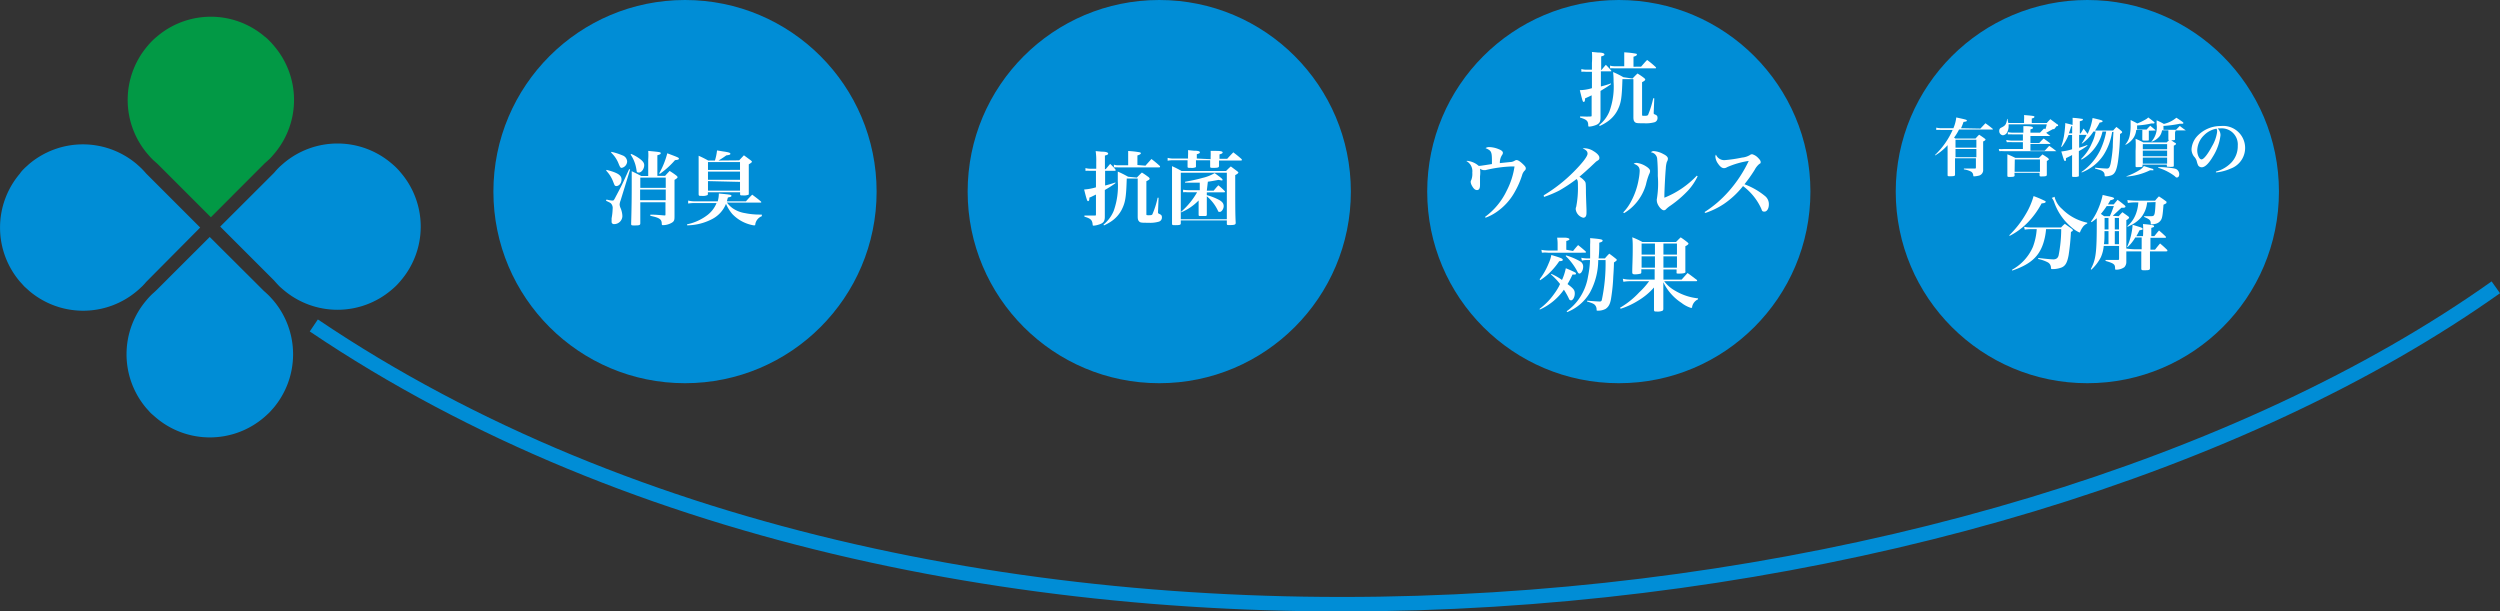 <svg xmlns="http://www.w3.org/2000/svg" viewBox="0 0 262.26 64.14"><rect x="0" y="0" width="262.26" height="64.14" fill="#333333" stroke="none"/><defs><style>.cls-1{fill:#008dd6;}.cls-2{fill:#fff;}.cls-3{fill:#029945;}.cls-4{fill:none;stroke:#008dd6;stroke-miterlimit:10;stroke-width:1.52px;}</style></defs><g id="レイヤー_2" data-name="レイヤー 2"><g id="レイヤー_1-2" data-name="レイヤー 1"><circle class="cls-1" cx="71.86" cy="20.1" r="20.1"/><circle class="cls-1" cx="121.61" cy="20.1" r="20.1"/><circle class="cls-1" cx="169.82" cy="20.1" r="20.1"/><circle class="cls-1" cx="218.97" cy="20.1" r="20.1"/><path class="cls-2" d="M63.63,17.82c1.15.29,1.57.56,1.57,1s-.29.7-.55.7a.24.24,0,0,1-.14-.05c-.05-.06-.05-.06-.18-.39a3.46,3.46,0,0,0-.74-1.18Zm0,3.11a2.66,2.66,0,0,0,.62.11c.12,0,.14,0,.37-.46.64-1.2.66-1.25,1.38-2.84l.1.05-1,3.25a1.39,1.39,0,0,0-.1.42,1.16,1.16,0,0,0,.11.39,2.33,2.33,0,0,1,.18.82.86.86,0,0,1-.87.84.24.24,0,0,1-.26-.27s0-.2,0-.34a6.36,6.36,0,0,0,.11-1,.7.7,0,0,0-.16-.54c-.08-.08-.11-.1-.54-.3Zm.52-5a6.66,6.66,0,0,1,1.15.37.72.72,0,0,1,.49.63.71.71,0,0,1-.57.68c-.12,0-.17-.05-.33-.45A3.18,3.18,0,0,0,64.1,16Zm2.07.22a4.32,4.32,0,0,1,1,.59c.26.22.36.38.36.59,0,.38-.28.77-.56.77s-.21-.1-.27-.39a3.7,3.7,0,0,0-.6-1.5Zm3.55,2.3c.2-.23.27-.3.48-.52.32.21.42.27.72.5.07.07.11.11.11.16s-.07.14-.32.28v1.91c0,.75,0,1.15,0,1.8,0,.46,0,.6-.26.77a1.88,1.88,0,0,1-.93.27c-.11,0-.14,0-.15-.15,0-.48-.25-.63-1.2-.83v-.12c.51,0,.51,0,1.47.08.11,0,.12,0,.12-.14V21.22H67.17v2.19c0,.21-.09.24-.6.24-.33,0-.36,0-.36-.2.05-1.69.06-2.78.06-4,0-.67,0-.89,0-1.49.44.21.57.28,1,.5H68V16.73a5.84,5.84,0,0,0,0-.9c1.26.12,1.31.13,1.31.24s-.08.13-.35.22v2.16Zm.07,1.26V18.63H67.17v1.08Zm-2.69.17V21h2.69V19.88Zm2-1.69A8.55,8.55,0,0,0,70,16.08c1.12.42,1.22.46,1.22.56s-.11.13-.41.16a8.78,8.78,0,0,1-1.59,1.44Z"/><path class="cls-2" d="M79.92,22.68a1.09,1.09,0,0,0-.69.86c0,.06,0,.1-.09.1h0l-.08,0a4,4,0,0,1-2.24-1.19,4.21,4.21,0,0,1-.66-1.07A3.09,3.09,0,0,1,74.67,23a5.84,5.84,0,0,1-2.59.64l0-.11a5.23,5.23,0,0,0,2.17-1,3,3,0,0,0,.92-1.23h-2.3a4.94,4.94,0,0,0-.68.05l0-.31a2.92,2.92,0,0,0,.73.08h2.37a2.89,2.89,0,0,0,.12-.82c1.27.12,1.32.13,1.32.24s-.09.11-.37.18c-.05.17-.06.23-.11.4h2c.38-.42.38-.42.66-.7.41.31.54.4.94.74,0,0,0,.06,0,.09s0,0-.09,0H76.26a2.73,2.73,0,0,0,.59.59,3.14,3.14,0,0,0,1.32.52,7.59,7.59,0,0,0,1.54.15h.21Zm-2.38-5.86.5-.53.72.53c.08.07.12.11.12.15s-.06.11-.33.27v1c0,.89,0,1.29,0,2,0,.1,0,.14,0,.17a1.23,1.23,0,0,1-.61.09c-.26,0-.3,0-.3-.15v-.18H74.26v.17a.14.14,0,0,1-.05.13,1.25,1.25,0,0,1-.6.08c-.26,0-.32,0-.32-.2,0-.8,0-1.2,0-1.88,0-.93,0-1.61,0-2.13a9.93,9.93,0,0,1,1,.5H75a5.57,5.57,0,0,0,.22-1.06l.66.11c.57.08.74.14.74.24s-.12.13-.43.17a8.1,8.1,0,0,1-.82.54Zm.09,1V17H74.27v.83ZM74.27,18v.86h3.36V18Zm0,1V20h3.36v-.92Z"/><path class="cls-2" d="M168,7.35c.19-.24.25-.31.46-.55a8.09,8.09,0,0,1,.57.61.21.21,0,0,1,0,.07s0,0-.09,0h-1V9.07A10.86,10.86,0,0,0,169,8.75l0,.08c-.35.25-.35.25-1.1.71v1.07c0,.91,0,1.49,0,1.73,0,.51-.16.7-.73.86a2,2,0,0,1-.44.08c-.09,0-.11,0-.12-.15,0-.46-.2-.6-.86-.8v-.11l.33,0a7.44,7.44,0,0,0,.76,0c.1,0,.13,0,.13-.14V10l-.38.18-.31.14c0,.31-.06.37-.15.37s-.11-.05-.4-1.23A4.76,4.76,0,0,0,167,9.25V7.53h-.65a2.53,2.53,0,0,0-.46,0l0-.29a1.77,1.77,0,0,0,.5.07H167V6.6A8.14,8.14,0,0,0,167,5.45l.63.06c.51,0,.68.1.68.2s-.09.14-.34.21V7.35Zm3.26.89c.22-.24.29-.31.52-.53a6.58,6.58,0,0,1,.7.48c.08.07.11.11.11.15s0,.12-.33.28V12c0,.14,0,.15.21.15s.35,0,.42-.1a10,10,0,0,0,.54-1.74h.11l-.06,1.52v0c0,.09,0,.13.09.16.26.11.31.18.31.39a.45.45,0,0,1-.3.44,3.41,3.41,0,0,1-1.13.11c-.61,0-.8,0-.92-.1s-.18-.22-.18-.53v-4H170.2c-.06,2-.14,2.51-.52,3.27a3.26,3.26,0,0,1-1.13,1.24,4.8,4.8,0,0,1-.74.41l-.05-.1a3.57,3.57,0,0,0,1.07-1.42,7.58,7.58,0,0,0,.44-3.14,7.74,7.74,0,0,0-.05-1,9.07,9.07,0,0,1,1.08.54Zm.9-1.25c.27-.31.35-.41.63-.7a9,9,0,0,1,.89.74s.05.06.05.08,0,.06-.08.06h-4.3a3.14,3.14,0,0,0-.45,0l0-.29a1.57,1.57,0,0,0,.49.07h1V6.38c0-.35,0-.52,0-.89a9,9,0,0,1,1.23.14c.07,0,.1.07.1.11s-.07.13-.36.21V7Z"/><path class="cls-2" d="M155.79,22.75A7.29,7.29,0,0,0,158.06,20a8,8,0,0,0,.82-2.54h-.26a13.61,13.61,0,0,0-2.8.39l-.15,0a.82.82,0,0,1-.41-.15,3.11,3.11,0,0,1,0,.8c0,.26,0,.44,0,.53s0,.34,0,.4c0,.34-.11.51-.32.51s-.37-.17-.53-.46a1,1,0,0,1-.13-.38.36.36,0,0,1,.06-.21,1.76,1.76,0,0,0,.11-.78,1.21,1.21,0,0,0-.63-1.22.51.51,0,0,1,.22,0,2.13,2.13,0,0,1,1.08.51c.17,0,.17,0,1.39-.19,0-.14,0-.19,0-.3,0-1-.06-1.11-.67-1.37a.61.61,0,0,1,.36-.11,2.74,2.74,0,0,1,1,.21c.31.12.46.24.46.4a.37.37,0,0,1-.08.21,1.47,1.47,0,0,0-.24.86l1.06-.11a.93.93,0,0,0,.51-.15.39.39,0,0,1,.18-.06c.14,0,.34.12.61.37s.36.37.36.49a.3.3,0,0,1-.13.26,1.12,1.12,0,0,0-.26.48,8.77,8.77,0,0,1-.72,1.66,6.19,6.19,0,0,1-2,2.22,5.1,5.1,0,0,1-1.11.57Z"/><path class="cls-2" d="M161.94,20.49A16.1,16.1,0,0,0,165.11,18c.91-.92,1.43-1.6,1.43-1.88s-.2-.4-.51-.56a.84.84,0,0,1,.27,0,1.75,1.75,0,0,1,.86.29c.39.23.62.49.62.68s0,.21-.34.42l-.55.52c-.6.55-.6.55-1.2,1.07a1.93,1.93,0,0,1,.58.5c.08.12.09.21.1.84,0,.39,0,.5.06,2.11,0,.12,0,.24,0,.33,0,.35-.11.52-.35.52a1.05,1.05,0,0,1-.78-.88.58.58,0,0,1,.05-.27,10.06,10.06,0,0,0,.18-2.2c0-.43,0-.55-.14-.71a16.18,16.18,0,0,1-1.82,1.21,11.88,11.88,0,0,1-1.6.67Z"/><path class="cls-2" d="M170.28,22.28a4.69,4.69,0,0,0,.79-1.08,7.63,7.63,0,0,0,.84-2.42,5.41,5.41,0,0,0,.1-.86c0-.37-.18-.59-.63-.74a.48.48,0,0,1,.33-.09,2.37,2.37,0,0,1,.95.35c.29.18.44.35.44.5a.69.69,0,0,1-.1.33,6.67,6.67,0,0,0-.33,1.08,5.19,5.19,0,0,1-1.3,2.23,4.89,4.89,0,0,1-1,.78Zm7.81-3.79a6.14,6.14,0,0,1-1,1.49,11.52,11.52,0,0,1-1.85,1.59,3.07,3.07,0,0,0-.45.36.32.32,0,0,1-.24.13c-.28,0-.74-.6-.74-1a.41.41,0,0,1,0-.18,9.9,9.9,0,0,0,.1-2.42,18.12,18.12,0,0,0-.07-1.86.75.75,0,0,0-.65-.62.36.36,0,0,1,.3-.13,2.44,2.44,0,0,1,1,.31c.33.16.48.32.48.49a.65.65,0,0,1-.11.33,2.75,2.75,0,0,0-.11.68c-.06.6-.15,2.4-.15,2.88v.2A9.53,9.53,0,0,0,178,18.43Z"/><path class="cls-2" d="M178.81,22.25a11.85,11.85,0,0,0,2.53-2.17,13.54,13.54,0,0,0,2.11-3.2,9,9,0,0,0-2.28.66.56.56,0,0,1-.32.1c-.2,0-.4-.15-.62-.47a1.43,1.43,0,0,1-.28-.73.39.39,0,0,1,.06-.22.94.94,0,0,0,.9.58,14.56,14.56,0,0,0,1.84-.27,1.92,1.92,0,0,0,.83-.27.36.36,0,0,1,.23-.08,1.32,1.32,0,0,1,.62.38c.18.18.27.31.27.43s0,.14-.14.21a2,2,0,0,0-.49.62A15.14,15.14,0,0,1,183,19.33a7.47,7.47,0,0,1,2.2,1.27,1.09,1.09,0,0,1,.36.85c0,.43-.2.75-.46.75s-.25-.1-.35-.34a6.1,6.1,0,0,0-1.9-2.34,9,9,0,0,1-2,1.87,8.05,8.05,0,0,1-1.95.95Z"/><path class="cls-2" d="M161.52,29.29a7.1,7.1,0,0,0,.94-1.66,3.61,3.61,0,0,0,.28-.88c1,.29,1.2.38,1.2.5s-.09.13-.37.15a7.37,7.37,0,0,1-.8,1,6.22,6.22,0,0,1-1.21,1Zm1.22-.56a6,6,0,0,1,1.12.64,5.71,5.71,0,0,0,.4-1.23c.41.16.93.4,1,.46s.06,0,.06.09,0,.08-.09.11l-.16,0-.11,0a9.16,9.16,0,0,1-.52,1c.65.49.76.63.76,1s-.2.71-.39.71a.24.24,0,0,1-.22-.17,7.65,7.65,0,0,0-.53-.95,6.16,6.16,0,0,1-2.54,2.09l0-.09A6.85,6.85,0,0,0,163,30.88a6.58,6.58,0,0,0,.56-.88.87.87,0,0,1,.1-.2,6.4,6.4,0,0,0-.95-1Zm2.28-2.4c.22-.27.29-.36.53-.62.35.28.46.37.81.68,0,0,0,0,0,.06s0,.06-.07.06H162.4a3.36,3.36,0,0,0-.65,0l-.05-.3a4.29,4.29,0,0,0,.7.07h1v-.7a4.29,4.29,0,0,0-.05-.65c.18,0,.32,0,.4,0l.37,0c.3,0,.52.08.52.16s-.1.13-.33.19v.92Zm-.74.46a6.77,6.77,0,0,1,1.47.62.62.62,0,0,1,.33.57,1,1,0,0,1-.22.63.33.33,0,0,1-.16.09c-.1,0-.15-.05-.29-.33a6.41,6.41,0,0,0-1.16-1.51Zm3.38.49a7.16,7.16,0,0,1-.87,3.41,4.82,4.82,0,0,1-2.39,2.05l-.05-.09a5.34,5.34,0,0,0,1.24-1.23,5.67,5.67,0,0,0,1-2.41,10.5,10.5,0,0,0,.21-1.73h-.3a2.41,2.41,0,0,0-.55.06l-.07-.3a3.68,3.68,0,0,0,.62.07h.31c0-.44,0-.94,0-1.47a4.87,4.87,0,0,0,0-.66c1.08.09,1.31.14,1.31.25s-.08.15-.35.23c0,.55,0,.95-.07,1.65h.66a5.45,5.45,0,0,1,.46-.5c.33.24.43.32.74.57,0,0,.05.06.05.09s-.06.12-.3.26c0,0,0,.5-.07,1.47a18.8,18.8,0,0,1-.21,2.17c-.09.68-.26,1-.59,1.23a1.64,1.64,0,0,1-.81.19c-.13,0-.14,0-.14-.11a.7.7,0,0,0-.17-.48c-.12-.13-.27-.2-.83-.37v-.09c.55.05,1.17.09,1.33.09a.2.2,0,0,0,.21-.13,18.63,18.63,0,0,0,.4-4.22Z"/><path class="cls-2" d="M174.5,29.33h1.91l.62-.69c.43.3.55.41,1,.74a.11.11,0,0,1,0,.07s0,.05-.09.05h-3.36a3.59,3.59,0,0,0,1.15,1,5.91,5.91,0,0,0,2.4.8v.1a1.1,1.1,0,0,0-.62.79c0,.09,0,.11-.12.11a3.15,3.15,0,0,1-1-.53,5.37,5.37,0,0,1-1.9-2.16l0,1.08c0,.45,0,.68,0,1.72a.23.23,0,0,1-.09.19,1.35,1.35,0,0,1-.63.08c-.19,0-.25,0-.26-.18l0-.43c0-.58,0-.58,0-1.23v-.68a7,7,0,0,1-1.68,1.39,8,8,0,0,1-1.82.84l-.06-.11a8.65,8.65,0,0,0,2-1.6A8.15,8.15,0,0,0,173,29.5h-2a4.32,4.32,0,0,0-.7.06l-.06-.32a3.1,3.1,0,0,0,.76.09h2.58V28.25h-1.4v.28c0,.11,0,.16-.13.19a2.37,2.37,0,0,1-.54.06c-.21,0-.28-.05-.28-.22v0c0-.69.05-1.28.05-2.56,0-.37,0-.71-.05-1.11a8.66,8.66,0,0,1,1.07.5h3.52c.21-.22.28-.29.49-.49a8.15,8.15,0,0,1,.71.52c.07.06.11.11.11.15s-.09.14-.33.26v.52c0,.4,0,.65,0,2.07a.28.28,0,0,1,0,.16c-.07.08-.29.12-.63.12s-.29,0-.29-.2v-.23H174.5Zm-.89-3.78h-1.4v1.16h1.4Zm0,1.34h-1.4v1.19h1.4Zm2.31-.18V25.55H174.5v1.16Zm0,1.37V26.89H174.5v1.19Z"/><path class="cls-2" d="M210.79,24.67a10.38,10.38,0,0,0,1.71-2.19,7.69,7.69,0,0,0,.83-1.91,10.69,10.69,0,0,1,1.26.54.12.12,0,0,1,0,.07c0,.09-.12.13-.42.16a8.7,8.7,0,0,1-1.5,2.05,7.22,7.22,0,0,1-1.86,1.36Zm3.85-.63a6.77,6.77,0,0,1-.12.84c-.39,1.84-1.3,2.78-3.44,3.51l0-.1a5,5,0,0,0,2.18-2.39,6.43,6.43,0,0,0,.4-1.86H213a4,4,0,0,0-.6.05l-.06-.3a3.21,3.21,0,0,0,.65.07h3.23a3.48,3.48,0,0,1,.39-.38l.74.53c.06.06.1.1.1.14s0,.09-.2.18a24.14,24.14,0,0,1-.24,2.42c-.15.81-.34,1.14-.74,1.31a2.63,2.63,0,0,1-.94.17c-.15,0-.17,0-.18-.2a.64.64,0,0,0-.33-.51,3.93,3.93,0,0,0-1-.35v-.11c.64.08,1.36.15,1.59.15s.47-.09.55-.43a14.67,14.67,0,0,0,.27-2.74Zm.91-3.4a.37.37,0,0,0,0,.08,2.43,2.43,0,0,0,.78,1.21A5.13,5.13,0,0,0,217.87,23a5.33,5.33,0,0,0,1.09.36v.09a1.05,1.05,0,0,0-.49.4,2.61,2.61,0,0,0-.24.43c0,.08-.06.11-.09.11a3.27,3.27,0,0,1-.82-.54,6,6,0,0,1-1.84-2.67,1.36,1.36,0,0,0-.24-.42Z"/><path class="cls-2" d="M222.26,22.68c.16-.18.21-.24.39-.42l.56.4c.11.08.14.12.14.17s-.1.17-.29.26v2.84c0,.19,0,.75,0,1.52a.79.79,0,0,1-.21.58,1.45,1.45,0,0,1-.85.26c-.1,0-.11,0-.12-.15,0-.42-.13-.51-1-.77v-.1l.73,0,.49,0c.16,0,.2,0,.2-.13V25.8h-1.61a3.7,3.7,0,0,1-.3,1.18,4.69,4.69,0,0,1-1,1.31l-.06-.06c.54-1,.63-1.73.63-4.92v-.42a5.26,5.26,0,0,1-.55.42l-.06-.06a6.14,6.14,0,0,0,.7-1.2,7.85,7.85,0,0,0,.53-1.6l.51.12.4.09c.2.05.29.1.29.16s-.12.13-.4.19c-.12.22-.15.27-.25.43h.61l.4-.48c.29.21.38.28.65.5.12.09.18.16.18.22s-.06.08-.15.11l-.19,0-.08,0-.91.85Zm-.93,0c.17-.38.23-.53.42-1.06H221a7.27,7.27,0,0,1-.61.82l.34.24Zm-.14,2.94V24.25h-.42c0,.62,0,1-.06,1.37Zm0-1.55V22.86h-.41v1.21Zm.66,0h.44V22.86h-.44Zm.44.18h-.44v1.37h.44Zm2.52.52a9.92,9.92,0,0,0,0-1.27c1,.09,1.16.12,1.16.23s-.05.09-.29.18v.86H226c.21-.26.27-.34.49-.59.33.28.42.36.72.65,0,0,0,0,0,.06s0,.06-.11.06h-1.51v1.24h.48c.23-.29.3-.38.53-.65.34.29.44.38.76.69a.08.08,0,0,1,0,.07c0,.05,0,.07-.13.07h-1.69c0,1.25,0,1.25,0,1.74,0,.21-.07.24-.56.24-.3,0-.35,0-.35-.21,0-.82,0-1.17,0-1.77h-.7c-.28,0-.46,0-.87,0l0-.3a6.48,6.48,0,0,0,.91.08h.7c0-.13,0-.55,0-1.24H224a4.41,4.41,0,0,1-.79,1l-.07,0a6.77,6.77,0,0,0,.58-2.33l.35.11.38.12c.22.07.33.13.33.21s0,.07-.34.14c-.16.32-.22.43-.33.62Zm.43-3.54a2.89,2.89,0,0,1-.64,1.59,3.29,3.29,0,0,1-.78.65c-.11.07-.16.09-.61.32l-.05-.06a3.11,3.11,0,0,0,.93-1.36,4.13,4.13,0,0,0,.23-1.14h-.23a5.38,5.38,0,0,0-.87.06l-.05-.3a7.31,7.31,0,0,0,.91.06h2a4.16,4.16,0,0,1,.4-.45c.29.19.37.24.63.43s.16.15.16.21,0,.09-.12.14l-.19.1c-.09,1.21-.14,1.46-.33,1.69a.94.94,0,0,1-.4.28,1.82,1.82,0,0,1-.5.09c-.09,0-.1,0-.11-.09,0-.35-.12-.45-.69-.69v-.08l.42,0h.29c.4,0,.42-.06.49-1.48Z"/><path class="cls-2" d="M207.75,13.49l.53-.56c.34.24.44.32.77.59,0,0,0,.05,0,.07s0,0-.09,0h-3.45a5.38,5.38,0,0,1-.52.85l.13.09h2.12c.16-.17.2-.23.38-.4.27.18.35.23.59.41.06.05.08.08.08.11s-.06.11-.25.19v1.48c0,.37,0,.75,0,1.46a.6.6,0,0,1-.52.66,2.35,2.35,0,0,1-.42.06c-.07,0-.09,0-.1-.12a.49.49,0,0,0-.23-.38,2.38,2.38,0,0,0-.75-.23v-.09l1.12,0c.11,0,.14,0,.14-.13v-.95h-2.19v1.73c0,.13-.1.16-.5.16-.24,0-.28,0-.28-.14,0-.71,0-1.44,0-1.83V15.23A5.47,5.47,0,0,1,203,16.31l0-.06a8.27,8.27,0,0,0,1.84-2.62h-1.21a4.56,4.56,0,0,0-.51,0l0-.24a2.46,2.46,0,0,0,.53.06h1.27a4,4,0,0,0,.3-1.13c1,.22,1.11.24,1.11.33s-.09.1-.35.14a6.07,6.07,0,0,1-.26.66Zm-.42,2v-.83h-2.19v.83Zm-2.19,1h2.19v-.86h-2.19Z"/><path class="cls-2" d="M215.49,13.55l-.14,0-.7.38.44.34s0,0,0,0l0,0H213V15h.93a5.1,5.1,0,0,1,.46-.47c.29.21.38.27.69.51a.09.09,0,0,1,0,.06s0,0-.06,0H213v.71h1.5l.47-.51c.33.23.43.3.75.56l0,0s0,0-.05,0h-5.46a3,3,0,0,0-.47,0l-.06-.23a2.82,2.82,0,0,0,.53,0h2v-.71h-1.09a3.7,3.7,0,0,0-.6,0l-.06-.24a3,3,0,0,0,.66.07h1.09v-.65h-1.08a2.81,2.81,0,0,0-.5,0l0-.24a2.58,2.58,0,0,0,.55.06h1.08c0-.36,0-.46,0-.69.87,0,1,.07,1,.17s0,.08-.26.18v.34h1l.43-.44.13.08a2.23,2.23,0,0,0,.15-.52h-4a.53.53,0,0,1,0,.12,1.39,1.39,0,0,1-.19.79.56.56,0,0,1-.41.24.43.43,0,0,1-.38-.47.32.32,0,0,1,.19-.32c.45-.22.54-.34.64-.92h.05c0,.21.05.28.07.42h1.65v-.33a2.67,2.67,0,0,0,0-.5c1,.08,1.09.1,1.09.18s-.08.14-.28.18v.47h1.58c.16-.18.21-.24.37-.4l.71.53c.07,0,.1.09.1.13a.07.07,0,0,1,0,.06.29.29,0,0,1-.14,0Zm-4.15,4.83c0,.15-.08.18-.5.18-.22,0-.25,0-.26-.14,0-.49,0-.64,0-1.23s0-.65,0-1a7.54,7.54,0,0,1,.83.37h2.49l.36-.36c.27.16.35.22.6.39,0,.05.08.08.08.11s-.05.1-.22.19c0,.72,0,1.12,0,1.44,0,.15-.11.18-.58.18-.13,0-.17,0-.18-.12v-.26h-2.64Zm0-.36H214V16.73h-2.64Z"/><path class="cls-2" d="M221.57,13.85a6.27,6.27,0,0,1-.9,2.41,4.71,4.71,0,0,1-1.42,1.39,5,5,0,0,1-.88.45l0-.07a5.94,5.94,0,0,0,1.93-2.23,7.85,7.85,0,0,0,.65-2h-.39a4.31,4.31,0,0,1-.57,1.38,4.43,4.43,0,0,1-1.62,1.56l-.06-.06a5,5,0,0,0,1.13-1.65,4.33,4.33,0,0,0,.4-1.23h-.23a4.56,4.56,0,0,1-1.18,1.25l-.06,0a5.83,5.83,0,0,0,.52-.9h-.78v1.35c.41-.12.54-.17.86-.29l0,.08a6.35,6.35,0,0,1-.89.56v.83c0,.33,0,.52,0,1.7,0,.06,0,.09,0,.11a.94.94,0,0,1-.47.07c-.19,0-.24,0-.24-.11v0c0-.86,0-1.39,0-1.66v-.53c-.19.11-.19.11-.64.33,0,.22,0,.3-.1.3s-.14-.17-.39-1a5.8,5.8,0,0,0,1.13-.23V14.16H217a5.65,5.65,0,0,1-.7,1.24l-.08,0a6.75,6.75,0,0,0,.29-1.08,11.74,11.74,0,0,0,.14-1.24,1.23,1.23,0,0,0,0-.17c.37.09.48.11.77.2V13a5.72,5.72,0,0,0,0-.64,9,9,0,0,1,1,.11c.06,0,.08,0,.08.08s-.07.1-.32.17V14h.09c.13-.21.17-.29.31-.51l.42.56h0a5.91,5.91,0,0,0,.52-1.67c1,.23,1.05.26,1.05.34s-.08.1-.31.14a7.48,7.48,0,0,1-.48.83h1.9c.14-.16.19-.22.34-.37a5.92,5.92,0,0,1,.52.42c.06.05.08.09.08.12s0,.09-.22.19a23.29,23.29,0,0,1-.22,2.93c-.14.88-.31,1.24-.66,1.4a1.91,1.91,0,0,1-.63.12c-.08,0-.1,0-.11-.14a.45.45,0,0,0-.19-.38c-.12-.1-.22-.13-.81-.3v-.09c.62.06,1.06.09,1.25.09s.28-.09.38-.5a14.61,14.61,0,0,0,.23-1.76c0-.1,0-.44.07-1.59Zm-4.19-.61-.1,0c-.11.36-.16.5-.25.75h.35Z"/><path class="cls-2" d="M225.42,13.71c0,.6,0,.6,0,.93,0,.06,0,.09-.05.1a2.67,2.67,0,0,1-.53,0c-.06,0-.09,0-.1-.11s0-.55,0-1h-.64a1.8,1.8,0,0,1-.26.79,2.18,2.18,0,0,1-.87.78l0-.06a2,2,0,0,0,.46-1,5,5,0,0,0,.08-1c0-.2,0-.31,0-.55.3.15.4.19.7.36a5.51,5.51,0,0,0,.82-.39,1.17,1.17,0,0,0,.33-.24c.66.5.66.5.66.56a.08.08,0,0,1-.08.07l-.25,0a8.46,8.46,0,0,1-1.5.21c0,.22,0,.29,0,.43h1c.16-.18.21-.23.38-.4l.54.45,0,.05s0,0-.05,0Zm-2.37,4.79a6.71,6.71,0,0,0,1.42-.68,1.29,1.29,0,0,0,.43-.4l.88.28c.07,0,.12.06.12.1a.09.09,0,0,1,0,.06.17.17,0,0,1-.12,0h-.23a6.63,6.63,0,0,1-2.45.66Zm5.12-4.6v.2c0,.13,0,.32,0,.38v.1c0,.12,0,.13-.4.14l.41.27c.06,0,.09.07.09.11s-.05.1-.23.18c0,.9,0,1.73,0,2.09,0,.07,0,.1-.08.12a2.17,2.17,0,0,1-.5,0c-.11,0-.14,0-.15-.08v-.14h-2.55v.12c0,.14-.06.14-.63.14a.09.09,0,0,1-.1-.08c0-.67,0-1,0-1.63a11.12,11.12,0,0,0,0-1.26,7.49,7.49,0,0,1,.81.38h2.45l.26-.25c-.06,0-.08,0-.08-.11v-.37c0-.07,0-.25,0-.54h-.66a1.48,1.48,0,0,1-.24.6,1.77,1.77,0,0,1-.9.61l0,0a2.25,2.25,0,0,0,.57-1.83v-.43A7.92,7.92,0,0,1,227,13a3.17,3.17,0,0,0,1.31-.65c.59.38.74.49.74.55a.09.09,0,0,1-.1.08l-.28,0a11.82,11.82,0,0,1-1.72.23,2.46,2.46,0,0,1,0,.41h1.32l.4-.41c.26.21.35.27.63.47l0,0s0,0-.06,0h-1Zm-.83,1.76v-.54h-2.55v.54Zm-2.55.14v.59h2.55V15.8Zm0,.73v.64h2.55v-.64Zm1.63,1h.22a10.17,10.17,0,0,1,1.18.1c.4.05.54.11.66.27a.59.59,0,0,1,.13.39c0,.19-.1.33-.24.33s-.06,0-.27-.17a5.55,5.55,0,0,0-1.7-.85Z"/><path class="cls-2" d="M232.46,18a3.48,3.48,0,0,0,1.62-.95,2.48,2.48,0,0,0,.67-1.76,1.69,1.69,0,0,0-1.85-1.82h-.26a1,1,0,0,1,.3.71,5.41,5.41,0,0,1-.82,2.28c-.43.72-.82,1.09-1.16,1.09a.46.46,0,0,1-.36-.19,1.93,1.93,0,0,1-.15-.44,1.11,1.11,0,0,0-.29-.5,1.28,1.28,0,0,1-.26-.77,2.24,2.24,0,0,1,.56-1.33,3.35,3.35,0,0,1,2.52-1.1A2.31,2.31,0,0,1,234,17.69a4.93,4.93,0,0,1-1.54.4Zm-1.25-3.81a2.29,2.29,0,0,0-.71,1.59c0,.47.22.94.45.94s.66-.55,1.1-1.38a4,4,0,0,0,.53-1.47,1.38,1.38,0,0,0,0-.22.62.62,0,0,0-.06-.15A2.43,2.43,0,0,0,231.21,14.19Z"/><path class="cls-2" d="M116,17.74l.46-.55a6.45,6.45,0,0,1,.57.61s0,.05,0,.07,0,.05-.1.05h-1v1.54a11,11,0,0,0,1.08-.32l0,.08a10.87,10.87,0,0,1-1.11.71V21c0,.91,0,1.49,0,1.73,0,.51-.15.7-.73.86a1.9,1.9,0,0,1-.43.08c-.1,0-.11,0-.12-.15-.05-.45-.21-.6-.86-.79v-.12l.33,0,.76,0c.1,0,.12,0,.12-.15V20.41l-.37.18a2.22,2.22,0,0,1-.32.14c0,.31-.06.37-.14.37s-.12-.05-.41-1.22a5.66,5.66,0,0,0,1.24-.23V17.92h-.64a3.73,3.73,0,0,0-.46,0l0-.29a1.84,1.84,0,0,0,.51.07H115V17a6.85,6.85,0,0,0-.06-1.15l.63.06c.51,0,.68.1.68.2s-.08.14-.34.21v1.43Zm3.26.89c.22-.23.29-.31.53-.53.32.2.41.27.7.48.07.07.11.11.11.16s0,.11-.34.27v3.42c0,.14,0,.15.22.15s.35,0,.41-.1a8.78,8.78,0,0,0,.55-1.74h.1l-.06,1.52v0a.15.15,0,0,0,.09.16c.26.11.32.18.32.39a.45.45,0,0,1-.31.44,3.33,3.33,0,0,1-1.13.12c-.6,0-.8,0-.92-.11s-.18-.22-.18-.53v-4h-1.15c-.06,2-.15,2.51-.53,3.27a3.31,3.31,0,0,1-1.12,1.24,5.35,5.35,0,0,1-.74.41l-.05-.09a3.67,3.67,0,0,0,1.07-1.43,7.76,7.76,0,0,0,.43-3.13c0-.44,0-.59,0-1a9.89,9.89,0,0,1,1.08.54Zm.9-1.25.63-.7a10.52,10.52,0,0,1,.9.75.18.18,0,0,1,0,.07s0,.06-.09.06h-4.29a3.28,3.28,0,0,0-.46,0l0-.29a1.38,1.38,0,0,0,.5.07h1v-.61c0-.35,0-.52,0-.89a9,9,0,0,1,1.22.14c.07,0,.11.07.11.11s-.07.13-.36.22v1Z"/><path class="cls-2" d="M127,16.7v-.26a5.72,5.72,0,0,0,0-.61l.57,0c.54,0,.69.07.69.16s-.09.14-.33.21v.46h.81c.27-.3.36-.39.64-.68.4.31.52.4.89.73,0,0,0,.06,0,.08s0,.05-.08.05h-2.31c0,.24,0,.29,0,.57v0c0,.16-.12.2-.58.2-.31,0-.35,0-.35-.16,0-.31,0-.38,0-.64h-1.49c0,.4,0,.4,0,.61s0,.09,0,.11a1,1,0,0,1-.54.08c-.31,0-.34,0-.34-.15,0-.31,0-.36,0-.65h-1.52a3.36,3.36,0,0,0-.57.05l0-.3a2.25,2.25,0,0,0,.64.07h1.5v-.32a5.06,5.06,0,0,0,0-.56l.61.06c.5,0,.63.07.63.17s-.07.12-.32.2v.45Zm1.62,1.24a5.61,5.61,0,0,1,.5-.48l.68.51c.07.06.11.1.11.14s-.08.13-.33.26c0,3.24,0,4.08.05,5,0,.2-.11.24-.66.24-.23,0-.27,0-.27-.16v-.33h-4.83v.31c0,.16-.11.19-.58.19-.29,0-.34,0-.34-.19,0-1,0-1.92,0-4,0-1,0-1.43,0-2a9.7,9.7,0,0,1,1,.51Zm-4.75.18V23h4.83V18.12ZM126.6,20h.72c.21-.25.27-.33.49-.56a6.87,6.87,0,0,1,.69.63.11.11,0,0,1,0,.05s0,.06-.09.06H126.6v.29a6,6,0,0,1,1.32.52c.32.19.45.37.45.64s-.21.6-.41.6-.15-.06-.26-.26a4.39,4.39,0,0,0-1.1-1.38c0,.76,0,.85,0,1.88,0,.11,0,.16-.11.19l-.52,0c-.17,0-.23,0-.23-.13v0c0-.74,0-.82,0-1.08v-.42a5.51,5.51,0,0,1-1.84,1.25l0-.06a7.81,7.81,0,0,0,1.68-2.05h-1a2.42,2.42,0,0,0-.47,0l0-.27a2.94,2.94,0,0,0,.51.05h1.24v-.79c-.43,0-.81,0-1.18,0h-.36l0-.09c1-.19,1.35-.27,1.84-.41a4.37,4.37,0,0,0,1.26-.5c.67.48.83.62.83.69s0,.08-.11.08l-.31-.06c-.53.1-.73.14-1.12.19Z"/><path class="cls-3" d="M27.77,3.84a8.71,8.71,0,0,0-11.31,0c-.18.15-.35.3-.52.47s-.32.34-.47.52a8.74,8.74,0,0,0,0,11.31c.15.17.3.35.47.52s.34.32.52.47l5.66,5.66,5.65-5.66c.18-.15.35-.31.52-.47s.32-.35.47-.52a8.71,8.71,0,0,0,0-11.31c-.15-.18-.3-.35-.47-.52S28,4,27.77,3.84Z"/><path class="cls-1" d="M42.05,29.43a8.71,8.71,0,0,0,0-11.31c-.15-.18-.3-.35-.47-.52s-.34-.32-.52-.47a8.74,8.74,0,0,0-11.31,0c-.17.15-.35.3-.52.47s-.32.34-.47.52L23.1,23.77l5.66,5.66c.15.18.31.35.47.52s.35.32.52.47a8.74,8.74,0,0,0,11.31,0c.18-.15.35-.3.52-.47S41.9,29.61,42.05,29.43Z"/><path class="cls-1" d="M16.36,43.81a8.74,8.74,0,0,0,11.31,0c.18-.15.35-.31.52-.47s.32-.35.48-.52a8.74,8.74,0,0,0,0-11.31c-.16-.18-.31-.35-.48-.52s-.34-.32-.52-.48L22,24.86l-5.66,5.65c-.17.16-.35.31-.52.48s-.32.34-.47.52a8.74,8.74,0,0,0,0,11.31l.47.52Z"/><path class="cls-1" d="M2.08,18.22a8.74,8.74,0,0,0,0,11.31l.47.52.52.47a8.74,8.74,0,0,0,11.31,0c.18-.15.35-.31.52-.47s.32-.35.48-.52L21,23.87l-5.65-5.65c-.16-.18-.31-.35-.48-.52s-.34-.32-.52-.48a8.74,8.74,0,0,0-11.31,0c-.17.16-.35.31-.52.48S2.23,18,2.08,18.22Z"/><path class="cls-4" d="M32.92,34.14c66.9,45.13,176.11,33.45,228.9-4"/></g></g></svg>